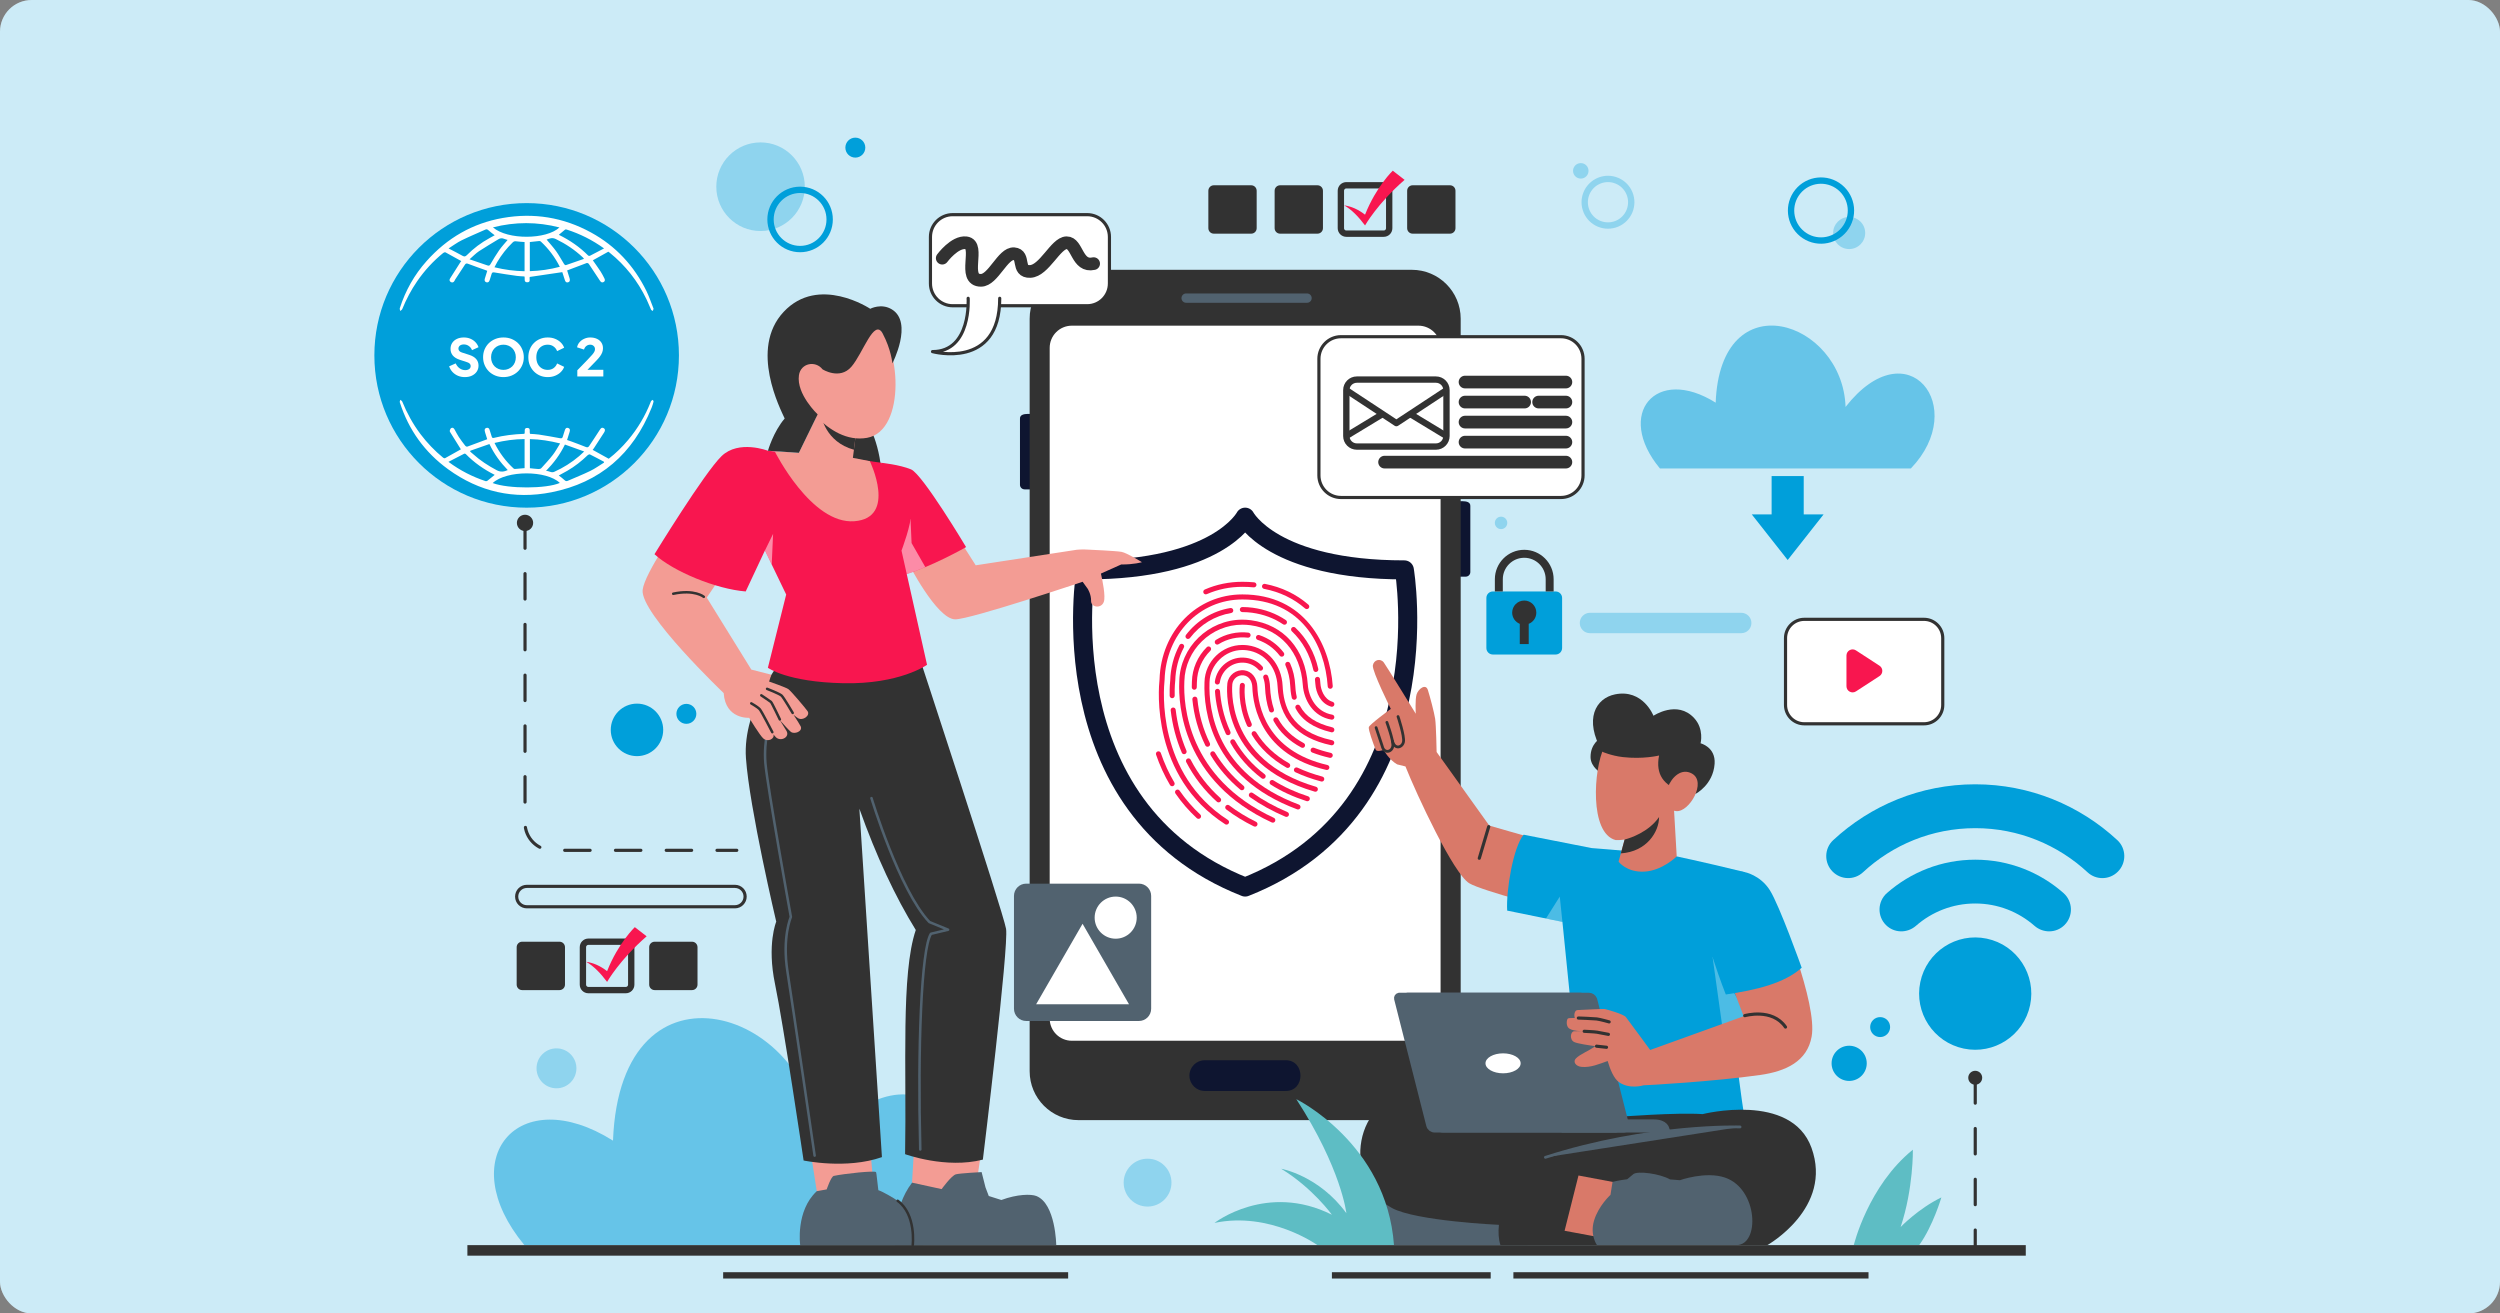 <svg width="394" height="207" viewBox="0 0 394 207" fill="none" xmlns="http://www.w3.org/2000/svg">
<rect x="0" y="0" width="394" height="207" fill="#808080" stroke="none"/>
<g clip-path="url(#clip0_11535_28758)">
<rect width="394" height="207" rx="5" fill="white"/>
<path opacity="0.2" d="M394 0H0V263H394V0Z" fill="#009FDA"/>
<path opacity="0.5" d="M145.49 196.229H82.643C71.33 182.568 81.679 170.372 96.609 179.765C97.782 149.128 128.409 159.137 129.139 180.826C144.71 160.93 160.231 180.873 145.49 196.229Z" fill="#009FDA"/>
<path opacity="0.5" d="M301.156 73.825H261.601C254.479 65.23 260.993 57.55 270.39 63.463C271.128 44.179 290.404 50.483 290.861 64.13C300.665 51.607 310.435 64.16 301.156 73.825Z" fill="#009FDA"/>
<path d="M284.266 81.065V75.025H279.207V81.065H276.076L281.739 88.258L287.402 81.065H284.266Z" fill="#009FDA"/>
<path d="M223.509 165.898H168.961C166.136 165.898 163.848 163.607 163.848 160.778V54.738C163.848 51.91 166.136 49.618 168.961 49.618H223.509C226.334 49.618 228.623 51.91 228.623 54.738V160.783C228.618 163.607 226.33 165.898 223.509 165.898Z" fill="white"/>
<path d="M230.996 77.124H228.674V65.264C229.328 65.428 231.776 64.765 231.725 65.999V76.394C231.729 76.797 231.398 77.124 230.996 77.124Z" fill="#0E1530"/>
<path d="M161.476 77.124H163.798V65.264C163.144 65.428 160.697 64.765 160.747 65.999V76.394C160.743 76.797 161.074 77.124 161.476 77.124Z" fill="#0E1530"/>
<path d="M230.996 90.881H228.674V79.021C229.328 79.185 231.776 78.522 231.725 79.755V90.151C231.729 90.554 231.398 90.881 230.996 90.881Z" fill="#0E1530"/>
<path d="M222.505 42.522H169.969C165.719 42.522 162.273 45.971 162.273 50.227V168.824C162.273 173.079 165.719 176.533 169.973 176.533H222.505C226.755 176.533 230.205 173.083 230.205 168.824V50.227C230.2 45.971 226.755 42.522 222.505 42.522ZM165.43 160.527V54.822C165.43 52.892 166.993 51.326 168.921 51.326H223.544C225.472 51.326 227.036 52.892 227.036 54.822V160.527C227.036 162.457 225.472 164.023 223.544 164.023H168.925C166.997 164.023 165.43 162.457 165.43 160.527Z" fill="#323232"/>
<path d="M202.603 171.937H189.87C188.537 171.937 187.451 170.854 187.451 169.516C187.451 168.181 188.533 167.094 189.87 167.094H202.603C205.734 167.052 205.743 171.983 202.603 171.937Z" fill="#0E1530"/>
<path d="M205.989 47.717H186.935C186.532 47.717 186.201 47.39 186.201 46.983C186.201 46.58 186.528 46.248 186.935 46.248H205.989C206.391 46.248 206.723 46.575 206.723 46.983C206.723 47.39 206.396 47.717 205.989 47.717Z" fill="#51626F"/>
<path d="M205.946 95.992C205.854 95.992 205.762 95.959 205.686 95.896C203.875 94.326 201.696 93.285 199.21 92.803C198.997 92.761 198.854 92.551 198.896 92.337C198.938 92.123 199.147 91.98 199.361 92.022C201.985 92.534 204.286 93.633 206.206 95.296C206.374 95.438 206.39 95.69 206.248 95.858C206.172 95.946 206.059 95.992 205.946 95.992Z" fill="#F8164F"/>
<path d="M190.033 93.671C189.878 93.671 189.731 93.583 189.668 93.432C189.58 93.231 189.672 92.996 189.874 92.907C191.73 92.097 193.725 91.69 195.8 91.69C196.433 91.69 197.058 91.72 197.657 91.774C197.875 91.795 198.038 91.988 198.018 92.207C197.997 92.425 197.804 92.584 197.586 92.568C197.007 92.513 196.408 92.484 195.804 92.484C193.839 92.484 191.948 92.87 190.192 93.638C190.138 93.659 190.083 93.671 190.033 93.671Z" fill="#F8164F"/>
<path d="M184.735 123.909C184.601 123.909 184.467 123.837 184.392 123.716C183.511 122.234 182.774 120.627 182.195 118.931C182.124 118.721 182.237 118.495 182.442 118.428C182.652 118.356 182.878 118.47 182.945 118.675C183.507 120.316 184.22 121.877 185.071 123.309C185.184 123.497 185.121 123.741 184.932 123.854C184.874 123.892 184.802 123.909 184.735 123.909Z" fill="#F8164F"/>
<path d="M188.889 129.051C188.792 129.051 188.696 129.017 188.62 128.946C187.359 127.779 186.227 126.47 185.255 125.06C185.129 124.879 185.175 124.632 185.355 124.506C185.535 124.38 185.783 124.426 185.908 124.606C186.847 125.97 187.941 127.234 189.161 128.362C189.32 128.514 189.333 128.765 189.182 128.925C189.102 129.009 188.998 129.051 188.889 129.051Z" fill="#F8164F"/>
<path d="M193.293 129.957C193.218 129.957 193.147 129.936 193.08 129.894C181.398 122.348 182.572 108.624 182.743 107.084C182.978 99.454 188.595 93.68 195.8 93.68C205.591 93.68 209.59 101.465 210.042 108.129C210.055 108.347 209.892 108.54 209.674 108.553C209.451 108.57 209.263 108.402 209.25 108.184C208.802 101.557 205.038 94.477 195.804 94.477C189.035 94.477 183.762 99.92 183.54 107.143C183.372 108.666 182.236 121.937 193.516 129.226C193.7 129.344 193.754 129.592 193.633 129.776C193.553 129.894 193.428 129.957 193.293 129.957Z" fill="#F8164F"/>
<path d="M209.901 111.386C209.863 111.386 209.825 111.381 209.787 111.369C208.098 110.869 207.394 109.136 207.302 107.806C207.285 107.571 207.264 107.34 207.239 107.113C207.214 106.895 207.369 106.698 207.591 106.673C207.805 106.647 208.006 106.803 208.031 107.021C208.061 107.26 208.081 107.504 208.098 107.751C208.157 108.616 208.626 110.194 210.014 110.605C210.223 110.668 210.345 110.89 210.282 111.1C210.232 111.272 210.072 111.386 209.901 111.386Z" fill="#F8164F"/>
<path d="M207.372 105.905C207.192 105.905 207.024 105.779 206.986 105.594C206.442 103.173 205.268 101.062 203.596 99.492C203.436 99.341 203.428 99.089 203.579 98.93C203.73 98.77 203.981 98.762 204.14 98.913C205.93 100.596 207.183 102.845 207.762 105.422C207.812 105.636 207.674 105.85 207.46 105.896C207.431 105.901 207.401 105.905 207.372 105.905Z" fill="#F8164F"/>
<path d="M202.434 98.456C202.359 98.456 202.279 98.435 202.212 98.388C200.774 97.423 199.131 96.811 197.325 96.567C196.817 96.5 196.306 96.466 195.795 96.466C195.577 96.466 195.396 96.286 195.396 96.068C195.396 95.849 195.573 95.669 195.795 95.669C196.34 95.669 196.889 95.707 197.429 95.778C199.357 96.038 201.118 96.697 202.652 97.73C202.836 97.851 202.882 98.099 202.761 98.284C202.69 98.397 202.564 98.456 202.434 98.456Z" fill="#F8164F"/>
<path d="M187.231 100.701C187.147 100.701 187.063 100.676 186.988 100.617C186.812 100.483 186.778 100.235 186.912 100.059C188.648 97.788 191.133 96.286 193.904 95.824C194.122 95.791 194.327 95.933 194.36 96.152C194.398 96.37 194.251 96.575 194.034 96.609C191.46 97.037 189.155 98.435 187.541 100.546C187.47 100.646 187.352 100.701 187.231 100.701Z" fill="#F8164F"/>
<path d="M184.738 110.039C184.524 110.039 184.344 109.867 184.339 109.649C184.31 108.281 184.411 107.399 184.427 107.244C184.478 105.284 184.981 103.358 185.878 101.675C185.982 101.482 186.221 101.406 186.414 101.511C186.607 101.616 186.682 101.855 186.578 102.048C185.735 103.626 185.266 105.439 185.22 107.282C185.22 107.294 185.22 107.311 185.215 107.324C185.215 107.332 185.098 108.214 185.132 109.628C185.136 109.846 184.964 110.031 184.742 110.035C184.742 110.039 184.738 110.039 184.738 110.039Z" fill="#F8164F"/>
<path d="M186.615 118.86C186.46 118.86 186.314 118.768 186.251 118.617C185.362 116.531 184.771 114.286 184.499 111.948C184.474 111.73 184.629 111.533 184.847 111.508C185.065 111.482 185.262 111.638 185.287 111.856C185.551 114.118 186.121 116.288 186.98 118.302C187.068 118.504 186.972 118.739 186.771 118.827C186.72 118.848 186.67 118.86 186.615 118.86Z" fill="#F8164F"/>
<path d="M192.052 126.456C191.956 126.456 191.863 126.423 191.788 126.355C189.793 124.563 188.167 122.461 186.947 120.102C186.846 119.905 186.922 119.666 187.119 119.565C187.316 119.464 187.555 119.54 187.655 119.737C188.829 122.008 190.396 124.035 192.32 125.764C192.484 125.911 192.496 126.162 192.35 126.326C192.27 126.41 192.161 126.456 192.052 126.456Z" fill="#F8164F"/>
<path d="M197.787 130.279C197.728 130.279 197.669 130.267 197.61 130.237C196.03 129.461 194.563 128.563 193.251 127.56C193.075 127.425 193.042 127.178 193.176 127.002C193.31 126.825 193.557 126.792 193.733 126.926C195.003 127.895 196.428 128.768 197.963 129.52C198.16 129.616 198.243 129.855 198.143 130.053C198.076 130.2 197.933 130.279 197.787 130.279Z" fill="#F8164F"/>
<path d="M200.596 129.654C200.541 129.654 200.483 129.642 200.428 129.617C186.299 123.099 185.699 111.025 185.85 107.483L185.855 107.336C185.985 102.002 190.444 97.658 195.797 97.658C196.254 97.658 196.715 97.688 197.167 97.751C202.31 98.447 205.735 102.329 206.108 107.886C206.246 109.946 207.495 112.217 209.964 112.632C210.182 112.67 210.324 112.876 210.291 113.09C210.253 113.308 210.052 113.451 209.834 113.417C206.938 112.926 205.479 110.312 205.32 107.936C204.972 102.782 201.807 99.182 197.067 98.535C196.648 98.481 196.22 98.451 195.801 98.451C190.876 98.451 186.773 102.447 186.655 107.357L186.651 107.512C186.504 110.933 187.087 122.579 200.764 128.891C200.965 128.983 201.049 129.218 200.956 129.419C200.889 129.571 200.747 129.654 200.596 129.654Z" fill="#F8164F"/>
<path d="M209.9 115.419C209.871 115.419 209.837 115.415 209.808 115.406C206.995 114.731 205.155 113.497 204.187 111.637C204.087 111.444 204.162 111.201 204.355 111.1C204.548 111 204.791 111.075 204.891 111.268C205.751 112.913 207.419 114.013 209.992 114.634C210.206 114.684 210.336 114.898 210.286 115.112C210.244 115.297 210.08 115.419 209.9 115.419Z" fill="#F8164F"/>
<path d="M203.97 110.279C203.789 110.279 203.626 110.153 203.584 109.968C203.504 109.628 203.446 109.275 203.404 108.889C203.375 108.621 203.349 108.344 203.337 108.037C203.278 106.904 203.027 105.834 202.591 104.86C202.503 104.659 202.591 104.424 202.792 104.336C202.993 104.248 203.228 104.336 203.316 104.537C203.794 105.603 204.066 106.766 204.129 108.004C204.146 108.293 204.167 108.558 204.192 108.805C204.234 109.162 204.288 109.485 204.36 109.796C204.41 110.01 204.276 110.224 204.062 110.274C204.028 110.274 203.999 110.279 203.97 110.279Z" fill="#F8164F"/>
<path d="M201.999 103.493C201.878 103.493 201.76 103.438 201.685 103.337C200.796 102.171 199.594 101.31 198.21 100.845C198.001 100.773 197.888 100.551 197.959 100.341C198.03 100.131 198.252 100.022 198.462 100.089C200 100.605 201.333 101.558 202.318 102.855C202.452 103.031 202.419 103.279 202.243 103.413C202.167 103.463 202.083 103.493 201.999 103.493Z" fill="#F8164F"/>
<path d="M191.844 101.587C191.709 101.587 191.579 101.52 191.504 101.398C191.387 101.213 191.445 100.966 191.63 100.848C193.155 99.9 194.958 99.501 196.739 99.702C196.957 99.728 197.116 99.925 197.091 100.143C197.066 100.361 196.878 100.521 196.651 100.496C195.05 100.315 193.428 100.668 192.053 101.524C191.986 101.566 191.915 101.587 191.844 101.587Z" fill="#F8164F"/>
<path d="M188.222 108.704C188 108.704 187.824 108.524 187.824 108.305C187.824 108.045 187.828 107.802 187.841 107.571L187.845 107.42C187.895 105.384 188.73 103.454 190.192 101.993C190.347 101.838 190.599 101.838 190.754 101.993C190.909 102.149 190.909 102.401 190.754 102.556C189.434 103.874 188.683 105.607 188.637 107.445L188.629 107.605C188.621 107.823 188.612 108.058 188.612 108.305C188.616 108.524 188.44 108.704 188.222 108.704Z" fill="#F8164F"/>
<path d="M190.313 117.69C190.167 117.69 190.024 117.606 189.957 117.468C188.846 115.197 188.159 112.763 187.916 110.228C187.895 110.01 188.054 109.813 188.272 109.792C188.494 109.771 188.687 109.93 188.708 110.149C188.943 112.591 189.601 114.933 190.67 117.115C190.766 117.313 190.686 117.552 190.489 117.648C190.431 117.678 190.372 117.69 190.313 117.69Z" fill="#F8164F"/>
<path d="M195.728 124.543C195.636 124.543 195.548 124.514 195.473 124.451C193.582 122.864 192.006 121.03 190.791 119.007C190.678 118.819 190.741 118.575 190.925 118.462C191.114 118.349 191.357 118.407 191.47 118.596C192.639 120.548 194.157 122.31 195.98 123.842C196.148 123.985 196.169 124.232 196.03 124.405C195.955 124.497 195.842 124.543 195.728 124.543Z" fill="#F8164F"/>
<path d="M202.741 128.744C202.691 128.744 202.637 128.735 202.586 128.714C200.524 127.842 198.638 126.801 196.982 125.621C196.802 125.496 196.76 125.244 196.89 125.067C197.016 124.887 197.267 124.845 197.443 124.975C199.049 126.121 200.885 127.132 202.896 127.984C203.098 128.068 203.194 128.303 203.11 128.505C203.043 128.651 202.896 128.744 202.741 128.744Z" fill="#F8164F"/>
<path d="M204.563 127.573C204.517 127.573 204.471 127.565 204.425 127.548C190.794 122.466 189.675 111.911 189.826 107.609L189.83 107.475C189.91 104.26 192.584 101.646 195.799 101.646C196.08 101.646 196.365 101.666 196.646 101.7C199.76 102.124 201.969 104.692 202.141 108.096C202.292 111.092 203.268 115.239 209.966 116.67C210.18 116.716 210.318 116.926 210.272 117.144C210.226 117.358 210.016 117.497 209.798 117.451C204.371 116.292 201.604 113.245 201.344 108.138C201.193 105.129 199.261 102.858 196.537 102.489C196.289 102.455 196.042 102.439 195.795 102.439C193.058 102.439 190.69 104.751 190.623 107.492L190.618 107.634C190.472 111.764 191.553 121.899 204.702 126.801C204.907 126.877 205.012 127.107 204.936 127.313C204.878 127.473 204.727 127.573 204.563 127.573Z" fill="#F8164F"/>
<path d="M206.03 126.276C205.988 126.276 205.951 126.272 205.909 126.255C203.83 125.584 201.931 124.711 200.271 123.658C200.087 123.54 200.032 123.292 200.15 123.108C200.267 122.923 200.514 122.869 200.699 122.986C202.304 124.006 204.14 124.849 206.156 125.5C206.366 125.567 206.479 125.794 206.412 125.999C206.357 126.171 206.202 126.276 206.03 126.276ZM199.077 122.743C198.993 122.743 198.909 122.717 198.838 122.663C196.817 121.127 195.166 119.255 193.938 117.106C193.829 116.918 193.896 116.674 194.085 116.561C194.277 116.452 194.516 116.519 194.625 116.708C195.799 118.764 197.379 120.552 199.315 122.025C199.492 122.159 199.525 122.407 199.391 122.583C199.315 122.688 199.198 122.743 199.077 122.743ZM209.643 119.44C209.614 119.44 209.585 119.436 209.555 119.431C208.57 119.205 207.644 118.924 206.801 118.596C206.596 118.517 206.495 118.286 206.575 118.08C206.655 117.874 206.885 117.774 207.091 117.853C207.895 118.164 208.788 118.437 209.735 118.655C209.949 118.705 210.083 118.919 210.033 119.133C209.987 119.314 209.823 119.44 209.643 119.44ZM205.284 117.862C205.221 117.862 205.158 117.845 205.096 117.816C203.146 116.771 201.675 115.365 200.724 113.64C200.619 113.447 200.686 113.203 200.879 113.098C201.072 112.994 201.315 113.061 201.42 113.254C202.291 114.84 203.654 116.141 205.469 117.111C205.661 117.216 205.737 117.455 205.632 117.648C205.561 117.786 205.427 117.862 205.284 117.862ZM193.544 115.864C193.393 115.864 193.25 115.78 193.183 115.633C191.972 112.998 191.591 110.559 191.482 108.981C191.465 108.763 191.633 108.57 191.85 108.558C192.064 108.541 192.261 108.709 192.274 108.927C192.379 110.442 192.743 112.775 193.904 115.302C193.997 115.503 193.908 115.738 193.707 115.831C193.653 115.852 193.598 115.864 193.544 115.864ZM200.393 112.288C200.229 112.288 200.074 112.184 200.015 112.02C199.634 110.899 199.42 109.657 199.362 108.218C199.341 107.731 199.253 107.269 199.102 106.841C199.03 106.635 199.135 106.405 199.345 106.333C199.55 106.258 199.781 106.367 199.852 106.577C200.028 107.08 200.133 107.622 200.154 108.184C200.212 109.544 200.414 110.715 200.766 111.764C200.837 111.974 200.724 112.2 200.518 112.267C200.477 112.28 200.435 112.288 200.393 112.288ZM191.855 107.882C191.838 107.882 191.817 107.882 191.8 107.878C191.582 107.848 191.431 107.647 191.461 107.429C191.783 105.036 193.992 103.349 196.381 103.672C197.396 103.811 198.289 104.281 198.959 105.041C199.106 105.204 199.089 105.456 198.926 105.603C198.762 105.75 198.511 105.733 198.364 105.569C197.819 104.957 197.098 104.575 196.277 104.461C194.319 104.201 192.517 105.578 192.249 107.538C192.224 107.739 192.052 107.882 191.855 107.882Z" fill="#F8164F"/>
<path d="M207.304 124.778C207.267 124.778 207.229 124.774 207.191 124.761C191.909 120.317 193.414 107.819 193.431 107.693C193.607 106.388 194.81 105.468 196.113 105.645C197.291 105.804 198.117 106.853 198.163 108.255C198.268 111.214 199.546 118.332 209.203 120.564C209.417 120.615 209.551 120.829 209.501 121.043C209.45 121.257 209.237 121.391 209.023 121.341C198.829 118.986 197.475 111.424 197.366 108.284C197.341 107.512 196.968 106.568 196.004 106.438C195.132 106.32 194.332 106.933 194.214 107.802C194.202 107.919 192.907 119.779 207.409 123.997C207.619 124.06 207.74 124.278 207.682 124.492C207.635 124.665 207.476 124.778 207.304 124.778Z" fill="#F8164F"/>
<path d="M208.312 123.174C208.278 123.174 208.244 123.17 208.207 123.161C206.744 122.767 205.378 122.276 204.149 121.701C203.952 121.609 203.864 121.369 203.957 121.172C204.049 120.975 204.288 120.887 204.485 120.979C205.671 121.537 206.991 122.012 208.412 122.393C208.626 122.452 208.752 122.67 208.693 122.88C208.647 123.057 208.488 123.174 208.312 123.174Z" fill="#F8164F"/>
<path d="M202.947 121.025C202.88 121.025 202.813 121.008 202.75 120.975C200.403 119.632 198.571 117.903 197.31 115.834C197.196 115.645 197.255 115.401 197.44 115.288C197.628 115.175 197.871 115.233 197.984 115.422C199.175 117.378 200.91 119.015 203.14 120.286C203.333 120.396 203.396 120.639 203.287 120.828C203.22 120.954 203.085 121.025 202.947 121.025Z" fill="#F8164F"/>
<path d="M196.893 114.587C196.742 114.587 196.596 114.499 196.529 114.352C195.015 110.978 195.384 108.082 195.401 107.961C195.43 107.743 195.632 107.591 195.85 107.621C196.067 107.65 196.218 107.852 196.189 108.07C196.185 108.099 195.837 110.873 197.254 114.029C197.342 114.231 197.254 114.466 197.052 114.554C197.002 114.575 196.948 114.587 196.893 114.587Z" fill="#F8164F"/>
<path d="M196.235 139.798C227.722 127.367 221.325 89.814 221.325 89.814C200.565 89.814 196.235 81.505 196.235 81.505C196.235 81.505 191.91 89.814 171.145 89.814C171.145 89.819 164.749 127.372 196.235 139.798Z" stroke="#0E1530" stroke-width="3" stroke-miterlimit="10" stroke-linecap="round" stroke-linejoin="round"/>
<path d="M136.235 65.812C136.235 65.812 138.351 68.654 138.871 73.904L132.756 72.725L134.038 66.887" fill="#323232"/>
<path d="M155.089 178.341L153.823 187.087C153.823 187.087 149.548 189.383 143.738 186.382L144.279 177.195L155.089 178.341Z" fill="#F39C94"/>
<path d="M166.464 196.228H141.014C141.014 196.228 140.586 190.483 143.742 186.387L148.403 187.402C148.403 187.402 149.954 185.245 150.658 185.069C151.362 184.893 154.703 184.721 154.703 184.721L155.315 187.134L155.83 188.489L157.813 189.119C160.336 188.183 162.503 188.17 163.321 188.489C166.38 189.694 166.464 196.228 166.464 196.228Z" fill="#51626F"/>
<path d="M127.49 179.794L128.723 187.73C128.723 187.73 132.956 189.568 137.764 187.994L136.95 178.812" fill="#F39C94"/>
<path d="M126.108 196.228H143.847C143.847 196.228 144.429 191.415 141.474 189.245C140.984 188.888 139.098 187.772 138.427 187.575C138.23 186.051 138.142 184.893 138.067 184.733C137.916 184.444 133.066 184.968 131.411 185.321C130.962 185.417 130.287 187.449 130.287 187.449L128.724 187.73C125.358 190.856 126.108 196.228 126.108 196.228Z" fill="#51626F"/>
<path d="M143.847 196.228C143.847 196.228 144.43 191.414 141.475 189.244" stroke="#323232" stroke-width="0.4" stroke-miterlimit="10" stroke-linecap="round" stroke-linejoin="round"/>
<path d="M123.27 103.932C123.27 103.932 116.999 111.524 117.561 119.49C118.123 127.455 122.335 145.258 122.335 145.258C122.335 145.258 120.839 148.817 122.146 155.095C123.458 161.373 126.648 182.895 126.648 182.895C126.648 182.895 133.38 184.33 138.992 182.362L135.438 127.451C138.112 134.946 141.079 141.313 144.328 146.567C141.98 153.471 142.894 168.315 142.643 181.896C142.643 181.896 149.098 184.254 154.899 182.756C154.899 182.756 159.019 149.098 158.554 146.378C158.084 143.659 144.42 102.148 144.42 102.148" fill="#323232"/>
<path d="M137.346 125.785C137.346 125.785 141.738 140.335 146.475 145.317L149.417 146.521L146.718 147.164C145.192 149.573 144.622 165.214 145.033 181.158" stroke="#51626F" stroke-width="0.4" stroke-miterlimit="10" stroke-linecap="round" stroke-linejoin="round"/>
<path d="M121.447 113.123C121.447 113.123 120.307 116.56 120.63 120.304C120.953 124.047 124.641 144.515 124.641 144.515C124.641 144.515 123.249 147.675 124.105 153.139C124.96 158.604 128.384 182.122 128.384 182.122" stroke="#51626F" stroke-width="0.4" stroke-miterlimit="10" stroke-linecap="round" stroke-linejoin="round"/>
<path d="M135.357 126.956L135.215 125.013L137.344 122.478L137.164 113.656" stroke="#323232" stroke-width="0.4" stroke-miterlimit="10" stroke-linecap="round" stroke-linejoin="round"/>
<path d="M127.273 112.082C126.983 111.65 124.657 108.889 124.234 108.599C123.81 108.309 121.207 107.411 121.207 107.411L121.568 106.337L118.408 105.527L111.387 94.187L117.938 84.442L107.183 82.411C107.183 82.411 101.583 90.297 101.281 92.97C100.862 96.659 114.053 109.229 114.053 109.229C114.325 113.388 118.064 113.127 118.064 113.127C118.064 113.127 119.766 115.922 120.294 116.376C121.065 117.035 122.159 116.372 121.878 115.734C122.046 115.935 122.184 116.095 122.264 116.174C123.022 116.946 124.523 116.187 123.953 115.196C123.865 115.041 123.421 114.328 122.897 113.493C123.584 114.265 124.355 115.104 124.628 115.331C125.177 115.784 126.547 115.272 126.191 114.475C126.112 114.294 125.617 113.513 125.059 112.645C125.365 112.901 125.625 113.102 125.768 113.186C126.543 113.648 127.729 112.758 127.273 112.082Z" fill="#F39C94"/>
<path d="M110.918 94.057C110.918 94.057 109.471 92.852 106.102 93.574" stroke="#323232" stroke-width="0.4" stroke-miterlimit="10" stroke-linecap="round" stroke-linejoin="round"/>
<path d="M124.925 112.359C124.925 112.359 123.5 109.929 123.181 109.627C122.858 109.324 120.893 108.561 120.893 108.561" stroke="#323232" stroke-width="0.4" stroke-miterlimit="10" stroke-linecap="round" stroke-linejoin="round"/>
<path d="M122.904 113.383C122.904 113.383 121.651 110.752 121.508 110.63C121.366 110.508 119.982 109.585 119.982 109.585" stroke="#323232" stroke-width="0.4" stroke-miterlimit="10" stroke-linecap="round" stroke-linejoin="round"/>
<path d="M121.714 115.393C121.714 115.393 120.05 112.158 119.748 111.797C119.446 111.436 118.402 110.853 118.402 110.853" stroke="#323232" stroke-width="0.4" stroke-miterlimit="10" stroke-linecap="round" stroke-linejoin="round"/>
<path d="M179.969 88.601C179.969 88.601 177.617 87.137 176.754 86.973C175.89 86.814 171.636 86.629 171.636 86.629C170.521 86.545 169.7 86.641 169.7 86.641L153.772 89.092L150.733 84.316L143.029 88.526C143.029 88.526 147.619 97.608 150.549 97.608C152.967 97.608 170.613 91.69 170.613 91.69L170.622 91.686L171.418 92.785C171.418 92.785 171.98 93.654 171.955 94.699C171.929 95.744 173.56 95.975 173.962 94.85C174.268 93.986 173.761 91.505 173.505 90.393L176.699 88.962C178.699 88.983 179.969 88.601 179.969 88.601Z" fill="#F39C94"/>
<path d="M138.926 72.939C138.926 72.939 141.772 73.229 143.582 73.976C145.393 74.727 152.255 86.222 152.255 86.222C152.255 86.222 146.454 89.534 142.023 90.721L138.926 72.939Z" fill="#F8164F"/>
<path opacity="0.5" d="M145.829 89.37C144.555 89.907 143.238 90.394 142.023 90.717L140.652 82.84L143.498 81.828L143.666 85.588L145.829 89.37Z" fill="white"/>
<path d="M121.023 71.038C121.023 71.038 116.438 69.259 113.722 71.882C111.005 74.504 103.146 87.343 103.146 87.343C106.143 90.091 112.879 92.84 117.523 93.214L120.554 86.747L123.903 93.696L121.019 105.238C121.019 105.238 124.016 107.487 132.906 107.676C141.796 107.865 146.101 104.772 146.101 104.772L142.077 86.78C142.077 86.78 143.762 82.281 143.481 81.156C143.2 80.032 138.916 72.935 138.916 72.935L135.882 72.511L121.023 71.038Z" fill="#F8164F"/>
<path d="M129.214 64.574L125.898 71.369L122.109 71.151C122.109 71.151 127.856 82.662 134.642 82.146C141.428 81.63 137.09 72.682 137.09 72.682L134.416 72.158L135.204 65.817" fill="#F39C94"/>
<path d="M135.108 66.598L134.576 70.878C130.058 69.64 129.441 65.54 129.441 65.54L135.108 66.598Z" fill="#323232"/>
<path d="M125.518 61.575C125.518 61.575 130.283 70.136 136.65 69.003C142.908 67.891 141.978 53.844 137.778 51.125C133.293 48.221 121.775 51.83 125.518 61.575Z" fill="#F39C94"/>
<path d="M134.177 57.801C132.333 59.929 129.629 58.204 129.629 58.204C128.519 56.777 126.184 57.218 125.911 59.148C125.488 62.124 128.862 65.305 128.862 65.305L125.903 71.365L121.028 71.038C121.028 71.038 121.871 68.058 123.665 65.956C123.049 64.571 118.027 55.002 123.506 49.148C129.017 43.255 137.149 48.665 137.149 48.665C137.149 48.665 138.888 47.729 140.573 48.77C143.947 50.856 140.64 57.273 140.64 57.273C140.64 57.273 140.447 55.057 139.106 52.559C137.761 50.058 136.021 55.673 134.177 57.801Z" fill="#323232"/>
<path opacity="0.5" d="M120.559 86.751L121.841 84.132L121.623 88.958L120.559 86.751Z" fill="white"/>
<path d="M171.339 48.186H150.147C148.21 48.186 146.639 46.612 146.639 44.674V37.342C146.639 35.403 148.21 33.829 150.147 33.829H171.339C173.275 33.829 174.847 35.403 174.847 37.342V44.674C174.847 46.617 173.28 48.186 171.339 48.186Z" fill="white" stroke="#323232" stroke-width="0.5" stroke-miterlimit="10" stroke-linecap="round" stroke-linejoin="round"/>
<path d="M152.581 47.012C152.581 47.012 153.114 55.414 146.965 55.414C146.965 55.414 157.557 58.33 157.557 47.012" fill="white"/>
<path d="M152.581 47.012C152.581 47.012 153.114 55.414 146.965 55.414C146.965 55.414 157.557 58.33 157.557 47.012" stroke="#323232" stroke-width="0.5" stroke-miterlimit="10" stroke-linecap="round" stroke-linejoin="round"/>
<path d="M148.496 40.687C148.496 40.687 150.449 38.039 152.26 38.266C154.599 38.555 151.531 44.192 154.603 44.179C156.527 44.171 158.04 39.852 159.809 39.991C161.632 40.133 160.136 42.865 162.353 42.781C164.566 42.697 166.373 38.291 168.095 38.257C169.818 38.224 169.697 42.164 172.358 41.548" stroke="#323232" stroke-width="2" stroke-miterlimit="10" stroke-linecap="round"/>
<path d="M246.058 133.369L234.716 130.116L226.412 118.52C226.412 118.52 226.337 114.29 226.178 113.27C226.018 112.25 225.381 109.846 225.038 108.759C224.694 107.667 223.55 108.57 223.269 109.392C222.988 110.215 223.126 112.485 223.126 112.485C223.126 112.485 218.465 104.91 218.088 104.411C217.548 103.689 216.504 103.987 216.361 104.872C216.219 105.758 219.191 111.722 219.191 111.722C219.191 111.722 215.796 114.193 215.72 114.613C215.645 115.037 216.403 117.156 216.806 118.151C216.973 118.567 218.051 118.193 218.051 118.193C218.051 118.193 218.893 119.729 220.197 120.468L221.5 120.791C223.231 125.164 229.07 137.721 231.568 139.211C233.584 140.411 245.538 143.508 245.538 143.508L246.058 133.369Z" fill="#D97969"/>
<path d="M218.571 113.842C218.571 113.842 219.568 116.561 219.518 117.472C219.455 118.542 218.118 118.853 217.837 117.594L216.873 114.673" stroke="#323232" stroke-width="0.441" stroke-miterlimit="10" stroke-linecap="round" stroke-linejoin="round"/>
<path d="M220.329 112.931C220.329 112.931 221.361 116.011 221.189 116.909C221.017 117.807 219.797 118.21 219.449 116.771" stroke="#323232" stroke-width="0.441" stroke-miterlimit="10" stroke-linecap="round" stroke-linejoin="round"/>
<path d="M234.623 130.279L233.135 135.261" stroke="#323232" stroke-width="0.5" stroke-miterlimit="10" stroke-linecap="round" stroke-linejoin="round"/>
<path d="M274.945 137.439C268.993 135.958 263.054 134.711 263.054 134.711L253.766 133.889L250.823 133.654L240.123 131.547C238.467 133.557 237.344 140.377 237.532 143.512L246.238 145.287L247.827 161.05L240.756 175.861L274.983 176.503C274.983 176.503 274.241 171.949 273.462 165.054C277.708 153.622 274.836 140.805 274.945 137.439Z" fill="#009FDA"/>
<path opacity="0.3" d="M246.235 145.284L245.82 141.301L243.645 144.755L246.235 145.284Z" fill="white"/>
<path opacity="0.3" d="M269.893 150.786L271.578 162.806L276.079 161.165L269.893 150.786Z" fill="white"/>
<path d="M252.208 116.352C252.208 116.352 250.662 117.195 250.67 119.31C250.678 120.934 252.359 121.845 252.359 121.845L253.428 117.245" fill="#323232"/>
<path d="M252.819 117.761C251.126 121.194 250.485 131.312 254.618 132.395C254.706 132.42 255.397 132.412 256.039 132.307L255.087 135.799C255.087 135.799 256.344 137.511 259.14 137.368C261.995 137.221 264.25 134.968 264.25 134.968L263.826 127.64C264.262 127.439 264.769 127.179 264.991 126.415C268.89 113.119 255.125 113.09 252.819 117.761Z" fill="#D97969"/>
<path d="M241.234 192.367C240.53 190.013 238.644 188.309 238.644 188.309L238.321 186.265C238.321 186.265 237.332 186.009 236.008 185.85C235.693 185.577 235.333 185.275 235.039 185.044C234.356 184.502 230.865 184.96 229.259 185.875L227.709 186.001C227.709 186.001 223.655 184.549 220.604 185.585C215.361 187.365 215.067 196.224 218.785 196.224H221.556H225.931H228.379H232.311H240.778C240.778 196.224 241.918 194.646 241.234 192.367Z" fill="#51626F"/>
<path d="M219.359 190.378C223.14 192.439 236.23 193.035 236.23 193.035C236.108 194.168 236.154 195.242 236.468 196.228H278.538C278.538 196.228 288.925 190.378 285.488 180.889C282.29 172.055 268.336 175.584 268.336 175.584C264.199 175.303 255.351 175.996 255.351 175.996C255.351 175.996 227.39 171.984 222.926 172.185C213.474 172.609 211.253 185.959 219.359 190.378Z" fill="#323232"/>
<path d="M254.923 186.416L248.77 185.258L246.578 193.97L254.802 195.498C254.806 195.498 259.102 190.516 254.923 186.416Z" fill="#D97969"/>
<path d="M271.852 185.585C268.805 184.549 264.748 186.001 264.748 186.001L263.197 185.875C261.592 184.96 258.1 184.502 257.417 185.044C257.124 185.275 256.763 185.581 256.449 185.85C255.12 186.009 254.135 186.265 254.135 186.265L253.812 188.309C253.812 188.309 251.926 190.013 251.222 192.367C250.539 194.642 251.679 196.224 251.679 196.224H266.525H270.901H273.672C277.389 196.224 277.096 187.369 271.852 185.585Z" fill="#51626F"/>
<path d="M248.682 184.922C248.682 184.922 238.891 178.929 224.246 177.456" stroke="#323232" stroke-width="0.441" stroke-miterlimit="10" stroke-linecap="round" stroke-linejoin="round"/>
<path d="M274.234 177.607C274.234 177.607 259.908 177.149 243.557 182.395L274.234 177.607Z" fill="#51626F"/>
<path d="M274.234 177.607C274.234 177.607 259.908 177.149 243.557 182.395" stroke="#51626F" stroke-width="0.441" stroke-miterlimit="10" stroke-linecap="round" stroke-linejoin="round"/>
<path d="M260.604 176.919C261.556 176.919 262.061 177.183 262.331 177.464C262.479 177.618 262.576 177.798 262.636 177.988H246.609V176.919H260.604Z" fill="#51626F" stroke="#51626F"/>
<path d="M221.861 156.955H250.401C250.747 156.955 251.055 157.161 251.192 157.472L251.241 157.611L256.304 177.55C256.358 177.773 256.187 177.988 255.963 177.988H227.423C227.023 177.988 226.679 177.719 226.584 177.336V177.335L226.583 177.333L221.521 157.394C221.473 157.198 221.597 157.009 221.779 156.965L221.861 156.955Z" fill="#51626F" stroke="#51626F"/>
<path d="M220.549 156.955H249.089C249.434 156.955 249.742 157.161 249.88 157.472L249.929 157.611L254.991 177.55C255.046 177.773 254.875 177.988 254.65 177.988H226.11C225.71 177.988 225.367 177.719 225.271 177.336V177.335L225.271 177.333L220.208 157.394C220.16 157.198 220.285 157.009 220.467 156.965L220.549 156.955Z" fill="#51626F" stroke="#51626F"/>
<path d="M239.654 167.581C239.654 168.449 238.414 169.154 236.884 169.154C235.354 169.154 234.113 168.449 234.113 167.581C234.113 166.712 235.354 166.007 236.884 166.007C238.414 166.007 239.654 166.712 239.654 167.581Z" fill="white"/>
<path d="M283.168 151.079C279.4 152.493 274.668 153.308 272.367 153.648C273.637 157.173 274.806 160.161 274.806 160.161L260.065 165.478C260.065 165.478 256.921 161.181 256.238 160.291C255.869 159.817 253.258 159.099 252.939 159.028C252.625 158.961 249.029 159.183 248.622 159.187C248.19 159.191 248.002 159.909 248.194 160.438C247.884 160.434 247.247 160.434 247.121 160.505C246.941 160.606 246.778 161.395 247.109 161.89C247.557 162.561 249.435 162.511 249.435 162.511C248.815 162.515 248.215 162.515 248.073 162.528C247.494 162.574 247.323 163.867 248.102 164.228C248.655 164.484 250.445 164.744 251.434 164.874C250.206 165.73 249.066 166.112 248.37 166.8C247.847 167.321 248.32 168.047 249.238 168.139C250.709 168.286 252.088 167.656 253.367 167.216C253.761 168.559 254.352 169.994 255.161 170.556C256.816 171.706 258.929 171.073 259.025 171.043C259.285 171.056 269.952 170.472 277.417 169.415C281.458 168.84 284.824 167.27 285.515 163.363C285.98 160.774 284.765 155.914 283.168 151.079Z" fill="#D97969"/>
<path d="M249.67 162.532C249.67 162.532 251.376 162.612 251.699 162.675C252.021 162.734 253.484 163.015 253.484 163.015" stroke="#323232" stroke-width="0.5" stroke-miterlimit="10" stroke-linecap="round" stroke-linejoin="round"/>
<path d="M248.748 160.441C248.748 160.441 251.074 160.521 251.619 160.584C252.16 160.643 253.598 161.05 253.598 161.05" stroke="#323232" stroke-width="0.5" stroke-miterlimit="10" stroke-linecap="round" stroke-linejoin="round"/>
<path d="M251.615 164.879L253.183 165.051" stroke="#323232" stroke-width="0.5" stroke-miterlimit="10" stroke-linecap="round" stroke-linejoin="round"/>
<path d="M274.973 160.069C274.973 160.069 279.307 158.814 281.394 161.865" stroke="#323232" stroke-width="0.5" stroke-miterlimit="10" stroke-linecap="round" stroke-linejoin="round"/>
<path d="M267.276 125.081C267.276 125.081 269.988 123.675 270.223 120.376C270.411 117.732 268.01 117.144 268.01 117.144C268.01 117.144 268.601 114.899 266.995 113.166C264.325 110.278 260.586 112.805 260.586 112.805C260.586 112.805 258.931 108.537 254.53 109.431C251.512 110.043 249.55 113.317 252.53 118.483C252.53 118.483 253.96 119.108 255.733 119.314C258.985 119.692 261.471 119.067 261.471 119.067C260.876 122.042 262.213 123.826 265.05 124.69L267.276 125.081Z" fill="#323232"/>
<path d="M256.042 132.307C256.042 132.307 256.097 132.294 256.193 132.269C256.889 132.08 259.815 131.161 261.47 128.765C261.47 131.069 259.542 134.229 255.447 134.493" fill="#323232"/>
<path d="M266.639 121.907C269.04 123.229 266.224 128.013 264.195 127.833C260.574 127.518 263.394 120.123 266.639 121.907Z" fill="#D97969"/>
<path d="M274.947 137.44C274.947 137.44 277.403 137.885 278.929 140.298C280.454 142.707 283.946 152.515 283.946 152.515C281.204 154.978 276.791 156.023 271.987 156.733C271.987 156.733 268.094 146.967 268.496 143.513C268.894 140.055 270.68 136.71 274.947 137.44Z" fill="#009FDA"/>
<path opacity="0.3" d="M254.828 35.262C256.698 34.481 257.581 32.331 256.802 30.46C256.023 28.588 253.876 27.703 252.006 28.483C250.137 29.263 249.253 31.413 250.032 33.285C250.811 35.157 252.958 36.042 254.828 35.262Z" stroke="#009FDA" stroke-miterlimit="10"/>
<path d="M290.661 36.156C292.3 34.126 291.985 31.151 289.957 29.51C287.93 27.869 284.959 28.185 283.32 30.215C281.682 32.244 281.997 35.22 284.024 36.86C286.051 38.501 289.023 38.185 290.661 36.156Z" stroke="#009FDA" stroke-miterlimit="10"/>
<path d="M100.389 119.167C102.671 119.167 104.521 117.314 104.521 115.029C104.521 112.743 102.671 110.891 100.389 110.891C98.106 110.891 96.256 112.743 96.256 115.029C96.256 117.314 98.106 119.167 100.389 119.167Z" fill="#009FDA"/>
<path opacity="0.3" d="M293.955 36.721C293.955 38.119 292.824 39.252 291.428 39.252C290.032 39.252 288.9 38.119 288.9 36.721C288.9 35.324 290.032 34.19 291.428 34.19C292.824 34.19 293.955 35.319 293.955 36.721Z" fill="#009FDA"/>
<path opacity="0.3" d="M250.352 26.925C250.352 27.601 249.807 28.147 249.132 28.147C248.457 28.147 247.912 27.601 247.912 26.925C247.912 26.25 248.457 25.704 249.132 25.704C249.807 25.7 250.352 26.25 250.352 26.925Z" fill="#009FDA"/>
<path d="M130.755 34.585C130.755 37.162 128.668 39.252 126.095 39.252C123.521 39.252 121.434 37.162 121.434 34.585C121.434 32.008 123.521 29.918 126.095 29.918C128.668 29.918 130.755 32.008 130.755 34.585Z" stroke="#009FDA" stroke-miterlimit="10"/>
<path d="M294.199 167.581C294.199 169.113 292.959 170.355 291.429 170.355C289.899 170.355 288.658 169.113 288.658 167.581C288.658 166.049 289.899 164.807 291.429 164.807C292.959 164.807 294.199 166.049 294.199 167.581Z" fill="#009FDA"/>
<path d="M109.743 112.503C109.743 113.371 109.039 114.076 108.171 114.076C107.304 114.076 106.6 113.371 106.6 112.503C106.6 111.634 107.304 110.929 108.171 110.929C109.039 110.929 109.743 111.634 109.743 112.503Z" fill="#009FDA"/>
<path d="M297.882 161.869C297.882 162.737 297.178 163.443 296.31 163.443C295.442 163.443 294.738 162.737 294.738 161.869C294.738 161 295.442 160.295 296.31 160.295C297.178 160.291 297.882 160.996 297.882 161.869Z" fill="#009FDA"/>
<path d="M136.372 23.266C136.372 24.135 135.668 24.84 134.8 24.84C133.933 24.84 133.229 24.135 133.229 23.266C133.229 22.397 133.933 21.692 134.8 21.692C135.668 21.692 136.372 22.397 136.372 23.266Z" fill="#009FDA"/>
<path opacity="0.3" d="M90.844 168.369C90.844 170.107 89.436 171.517 87.7 171.517C85.965 171.517 84.557 170.107 84.557 168.369C84.557 166.632 85.965 165.222 87.7 165.222C89.44 165.222 90.844 166.632 90.844 168.369Z" fill="#009FDA"/>
<path opacity="0.3" d="M126.838 29.427C126.838 33.284 123.715 36.41 119.863 36.41C116.011 36.41 112.889 33.284 112.889 29.427C112.889 25.57 116.011 22.443 119.863 22.443C123.715 22.443 126.838 25.57 126.838 29.427Z" fill="#009FDA"/>
<path opacity="0.3" d="M184.624 186.383C184.624 188.469 182.935 190.156 180.856 190.156C178.773 190.156 177.088 188.465 177.088 186.383C177.088 184.297 178.777 182.61 180.856 182.61C182.935 182.606 184.624 184.297 184.624 186.383Z" fill="#009FDA"/>
<path opacity="0.3" d="M236.567 83.389C237.108 83.389 237.548 82.949 237.548 82.407C237.548 81.865 237.108 81.425 236.567 81.425C236.025 81.425 235.586 81.865 235.586 82.407C235.586 82.949 236.025 83.389 236.567 83.389Z" fill="#009FDA"/>
<path opacity="0.3" d="M274.419 99.791H250.578C249.689 99.791 248.973 99.073 248.973 98.183C248.973 97.294 249.689 96.576 250.578 96.576H274.419C275.308 96.576 276.024 97.294 276.024 98.183C276.024 99.073 275.308 99.791 274.419 99.791Z" fill="#009FDA"/>
<path d="M115.825 142.908H83.031C82.142 142.908 81.426 142.19 81.426 141.301C81.426 140.411 82.142 139.693 83.031 139.693H115.825C116.714 139.693 117.43 140.411 117.43 141.301C117.43 142.186 116.71 142.908 115.825 142.908Z" stroke="#323232" stroke-width="0.5" stroke-miterlimit="10" stroke-linejoin="round"/>
<path d="M207.615 196.224C207.615 196.224 200.15 190.886 191.402 192.732C191.402 192.732 199.68 186.303 209.908 191.444C209.908 191.444 206.89 187.239 201.915 184.196C201.915 184.196 207.854 185.254 212.188 191.2C212.188 191.2 211.412 184.196 204.295 173.226C204.295 173.226 218.53 180.188 219.691 196.22" fill="#5EBDC4"/>
<path d="M292.158 196.228C292.158 196.228 294.405 186.899 301.467 181.191C301.467 181.191 301.576 187.268 299.539 193.379C299.539 193.379 302.323 190.475 305.961 188.712C305.961 188.712 304.653 193.186 302.469 196.228" fill="#5EBDC4"/>
<path d="M246.004 78.404H211.344C209.421 78.404 207.861 76.843 207.861 74.916V56.551C207.861 54.625 209.421 53.063 211.344 53.063H246.004C247.928 53.063 249.487 54.625 249.487 56.551V74.916C249.487 76.838 247.928 78.404 246.004 78.404Z" fill="white" stroke="#323232" stroke-width="0.5" stroke-miterlimit="10" stroke-linejoin="round"/>
<path d="M226.305 70.379H213.84C212.922 70.379 212.18 69.636 212.18 68.717V61.486C212.18 60.567 212.922 59.824 213.84 59.824H226.305C227.223 59.824 227.965 60.567 227.965 61.486V68.717C227.961 69.636 227.219 70.379 226.305 70.379Z" fill="white" stroke="#323232" stroke-miterlimit="10" stroke-linejoin="round"/>
<path d="M212.176 61.486L220.068 66.682L227.961 61.486" fill="white"/>
<path d="M212.176 61.486L220.068 66.682L227.961 61.486" stroke="#323232" stroke-miterlimit="10" stroke-linejoin="round"/>
<path d="M212.176 68.716L217.893 65.25" stroke="#323232" stroke-miterlimit="10" stroke-linejoin="round"/>
<path d="M227.961 68.716L222.244 65.25" stroke="#323232" stroke-miterlimit="10" stroke-linejoin="round"/>
<path d="M230.887 60.211H246.785" stroke="#323232" stroke-width="2" stroke-miterlimit="10" stroke-linecap="round" stroke-linejoin="round"/>
<path d="M242.488 63.366H246.785" stroke="#323232" stroke-width="2" stroke-miterlimit="10" stroke-linecap="round" stroke-linejoin="round"/>
<path d="M230.887 63.366H240.28" stroke="#323232" stroke-width="2" stroke-miterlimit="10" stroke-linecap="round" stroke-linejoin="round"/>
<path d="M230.887 66.522H246.785" stroke="#323232" stroke-width="2" stroke-miterlimit="10" stroke-linecap="round" stroke-linejoin="round"/>
<path d="M230.887 69.678H246.785" stroke="#323232" stroke-width="2" stroke-miterlimit="10" stroke-linecap="round" stroke-linejoin="round"/>
<path d="M218.211 72.83H246.784" stroke="#323232" stroke-width="2" stroke-miterlimit="10" stroke-linecap="round" stroke-linejoin="round"/>
<path d="M303.219 114.071H284.358C282.723 114.071 281.398 112.745 281.398 111.108V100.57C281.398 98.934 282.723 97.607 284.358 97.607H303.219C304.854 97.607 306.178 98.934 306.178 100.57V111.108C306.178 112.745 304.854 114.071 303.219 114.071Z" fill="white" stroke="#323232" stroke-width="0.5" stroke-miterlimit="10" stroke-linejoin="round"/>
<path d="M296.212 104.919L292.498 102.501C291.853 102.082 291.002 102.543 291.002 103.316V108.15C291.002 108.923 291.857 109.384 292.498 108.964L296.212 106.547C296.799 106.161 296.799 105.301 296.212 104.919Z" fill="#F8164F"/>
<path d="M179.494 160.908H161.731C160.666 160.908 159.803 160.043 159.803 158.977V141.191C159.803 140.125 160.666 139.261 161.731 139.261H179.494C180.559 139.261 181.422 140.125 181.422 141.191V158.977C181.422 160.043 180.559 160.908 179.494 160.908Z" fill="#51626F"/>
<path d="M170.613 145.586L163.295 158.273H177.932L170.613 145.586Z" fill="white"/>
<path d="M175.831 147.94C177.662 147.94 179.147 146.454 179.147 144.62C179.147 142.787 177.662 141.301 175.831 141.301C174 141.301 172.516 142.787 172.516 144.62C172.516 146.454 174 147.94 175.831 147.94Z" fill="white"/>
<path d="M197.188 36.826H191.299C190.821 36.826 190.436 36.44 190.436 35.961V30.065C190.436 29.586 190.821 29.2 191.299 29.2H197.188C197.666 29.2 198.051 29.586 198.051 30.065V35.961C198.051 36.44 197.666 36.826 197.188 36.826Z" fill="#323232"/>
<path d="M207.633 36.826H201.744C201.266 36.826 200.881 36.44 200.881 35.961V30.065C200.881 29.586 201.266 29.2 201.744 29.2H207.633C208.111 29.2 208.497 29.586 208.497 30.065V35.961C208.497 36.44 208.107 36.826 207.633 36.826Z" fill="#323232"/>
<path d="M218.075 36.826H212.186C211.708 36.826 211.322 36.44 211.322 35.961V30.065C211.322 29.586 211.708 29.2 212.186 29.2H218.075C218.553 29.2 218.938 29.586 218.938 30.065V35.961C218.942 36.44 218.553 36.826 218.075 36.826Z" stroke="#323232" stroke-miterlimit="10"/>
<path d="M228.52 36.826H222.631C222.153 36.826 221.768 36.44 221.768 35.961V30.065C221.768 29.586 222.153 29.2 222.631 29.2H228.52C228.998 29.2 229.383 29.586 229.383 30.065V35.961C229.383 36.44 228.998 36.826 228.52 36.826Z" fill="#323232"/>
<path d="M211.824 32.36C213.036 33.032 214.113 34.173 215.131 35.529C215.131 35.529 217.101 32.046 221.364 28.344L219.499 26.9C219.499 26.9 216.9 29.381 215.131 33.834C214.062 33.007 212.96 32.516 211.824 32.36Z" fill="#F8164F"/>
<path d="M88.178 156.04H82.289C81.811 156.04 81.426 155.654 81.426 155.175V149.279C81.426 148.8 81.811 148.414 82.289 148.414H88.178C88.656 148.414 89.042 148.8 89.042 149.279V155.175C89.042 155.654 88.652 156.04 88.178 156.04Z" fill="#323232"/>
<path d="M98.62 156.04H92.731C92.253 156.04 91.867 155.654 91.867 155.175V149.279C91.867 148.8 92.253 148.414 92.731 148.414H98.62C99.097 148.414 99.483 148.8 99.483 149.279V155.175C99.487 155.654 99.097 156.04 98.62 156.04Z" stroke="#323232" stroke-miterlimit="10"/>
<path d="M109.065 156.04H103.176C102.698 156.04 102.312 155.654 102.312 155.175V149.279C102.312 148.8 102.698 148.414 103.176 148.414H109.065C109.543 148.414 109.928 148.8 109.928 149.279V155.175C109.928 155.654 109.543 156.04 109.065 156.04Z" fill="#323232"/>
<path d="M92.371 151.578C93.582 152.25 94.66 153.391 95.678 154.747C95.678 154.747 97.648 151.263 101.911 147.562L100.046 146.118C100.046 146.118 97.447 148.598 95.678 153.051C94.609 152.224 93.507 151.733 92.371 151.578Z" fill="#F8164F"/>
<path d="M245.167 103.152H235.275C234.709 103.152 234.252 102.694 234.252 102.128V94.238C234.252 93.671 234.709 93.214 235.275 93.214H245.167C245.732 93.214 246.189 93.671 246.189 94.238V102.128C246.189 102.694 245.728 103.152 245.167 103.152Z" fill="#009FDA"/>
<path d="M244.853 93.214H243.6V91.288C243.6 89.42 242.082 87.905 240.221 87.905C238.356 87.905 236.843 89.424 236.843 91.288V93.214H235.59V91.288C235.59 88.728 237.669 86.65 240.221 86.65C242.774 86.65 244.853 88.732 244.853 91.288V93.214Z" fill="#323232"/>
<path d="M242.124 96.551C242.124 95.498 241.273 94.645 240.221 94.645C239.169 94.645 238.318 95.498 238.318 96.551C238.318 97.352 238.817 98.037 239.517 98.318V101.507H240.925V98.318C241.625 98.041 242.124 97.357 242.124 96.551Z" fill="#323232"/>
<path d="M311.299 169.855V197.055" stroke="#323232" stroke-width="0.5" stroke-miterlimit="10" stroke-linecap="round" stroke-linejoin="round" stroke-dasharray="4 4"/>
<path d="M312.394 169.855C312.394 170.464 311.903 170.955 311.295 170.955C310.688 170.955 310.197 170.464 310.197 169.855C310.197 169.247 310.688 168.756 311.295 168.756C311.903 168.756 312.394 169.247 312.394 169.855Z" fill="#323232"/>
<path d="M319.945 158.406C320.946 153.621 317.883 148.93 313.105 147.928C308.326 146.926 303.641 149.992 302.64 154.777C301.639 159.562 304.702 164.253 309.481 165.255C314.259 166.257 318.944 163.191 319.945 158.406Z" fill="#009FDA"/>
<path d="M311.299 135.487C305.976 135.487 301.11 137.472 297.392 140.737C295.891 142.055 295.812 144.368 297.22 145.778C298.515 147.075 300.581 147.112 301.96 145.904C304.458 143.717 307.724 142.391 311.295 142.391C314.866 142.391 318.131 143.717 320.629 145.904C322.008 147.112 324.075 147.075 325.37 145.778C326.782 144.363 326.698 142.055 325.198 140.737C321.488 137.468 316.618 135.487 311.299 135.487Z" fill="#009FDA"/>
<path d="M311.298 123.606C302.664 123.606 294.793 126.947 288.912 132.407C287.483 133.733 287.449 135.991 288.828 137.372L288.832 137.376C290.14 138.686 292.248 138.732 293.602 137.477C298.25 133.158 304.475 130.519 311.303 130.519C318.131 130.519 324.355 133.163 329.003 137.477C330.357 138.736 332.465 138.686 333.773 137.376L333.777 137.372C335.156 135.991 335.123 133.733 333.693 132.407C327.8 126.947 319.933 123.606 311.298 123.606Z" fill="#009FDA"/>
<path d="M97.173 73.332C105.143 65.352 105.143 52.414 97.173 44.434C89.203 36.454 76.281 36.454 68.311 44.434C60.342 52.414 60.342 65.352 68.311 73.332C76.281 81.312 89.203 81.312 97.173 73.332Z" stroke="#009FDA" stroke-miterlimit="10"/>
<path d="M82.745 79.319C88.407 79.319 92.997 70.17 92.997 58.884C92.997 47.599 88.407 38.45 82.745 38.45C77.082 38.45 72.492 47.599 72.492 58.884C72.492 70.17 77.082 79.319 82.745 79.319Z" stroke="#009FDA" stroke-miterlimit="10"/>
<path d="M98.387 45.765C94.644 48.01 89.023 49.437 82.74 49.437C76.457 49.437 70.837 48.006 67.094 45.765" stroke="#009FDA" stroke-miterlimit="10"/>
<path d="M67.094 71.999C70.837 69.754 76.457 68.327 82.74 68.327C89.023 68.327 94.644 69.758 98.387 71.999" stroke="#009FDA" stroke-miterlimit="10"/>
<path d="M82.744 38.45V79.319" stroke="#009FDA" stroke-miterlimit="10"/>
<path d="M103.151 58.884H62.33" stroke="#009FDA" stroke-miterlimit="10"/>
<g clip-path="url(#clip1_11535_28758)">
<path d="M107 56.01C107 69.265 96.255 80.01 83 80.01C69.745 80.01 59 69.265 59 56.01C59 42.755 69.745 32.01 83 32.01C96.255 32.01 107 42.755 107 56.01Z" fill="#009FDA"/>
<path d="M72.635 70.815C72.099 69.956 71.555 69.088 71.015 68.217C70.953 68.116 70.86 67.989 70.879 67.894C70.91 67.738 70.986 67.54 71.107 67.465C71.323 67.332 71.512 67.459 71.633 67.675C71.861 68.082 72.069 68.503 72.325 68.89C72.641 69.368 72.991 69.823 73.344 70.273C73.404 70.35 73.572 70.415 73.655 70.386C74.692 70.013 75.722 69.622 76.787 69.223C76.686 68.904 76.576 68.555 76.468 68.206C76.437 68.103 76.404 67.999 76.39 67.893C76.358 67.659 76.448 67.484 76.682 67.432C76.91 67.381 77.076 67.479 77.149 67.712C77.265 68.078 77.383 68.442 77.494 68.809C77.549 68.987 77.639 69.06 77.833 69.011C79.394 68.62 80.984 68.433 82.588 68.372C82.61 68.371 82.63 68.353 82.666 68.336C82.776 68.019 82.501 67.421 83.121 67.441C83.695 67.46 83.388 68.024 83.532 68.373C83.99 68.409 84.474 68.417 84.95 68.49C86.051 68.66 87.15 68.85 88.245 69.061C88.515 69.112 88.634 69.062 88.704 68.798C88.794 68.463 88.922 68.139 89.02 67.806C89.097 67.54 89.243 67.356 89.529 67.438C89.833 67.525 89.867 67.768 89.777 68.046C89.641 68.467 89.513 68.888 89.37 69.344C89.606 69.424 89.839 69.498 90.068 69.584C90.812 69.863 91.559 70.134 92.295 70.433C92.544 70.535 92.704 70.522 92.856 70.288C93.404 69.45 93.972 68.624 94.507 67.778C94.665 67.53 94.812 67.314 95.116 67.467C95.431 67.626 95.362 67.912 95.213 68.148C94.683 68.985 94.138 69.811 93.598 70.64C93.541 70.727 93.472 70.807 93.404 70.898C94.259 71.37 95.088 71.829 95.938 72.299C97.058 71.432 98.078 70.432 99.001 69.331C100.501 67.541 101.68 65.555 102.538 63.376C102.565 63.309 102.58 63.227 102.627 63.182C102.702 63.112 102.8 63.068 102.888 63.013C102.928 63.112 103.018 63.224 102.997 63.308C102.915 63.632 102.815 63.955 102.69 64.265C99.773 71.529 94.545 76.065 86.926 77.579C81.012 78.755 75.522 77.515 70.614 73.948C66.95 71.285 64.398 67.762 63.009 63.404C62.973 63.292 63.056 63.142 63.085 63.01C63.189 63.098 63.343 63.165 63.389 63.279C64.139 65.118 65.084 66.842 66.278 68.426C67.319 69.806 68.507 71.043 69.841 72.135C69.915 72.196 70.072 72.247 70.141 72.209C70.996 71.743 71.841 71.261 72.635 70.815ZM77.643 76.129C80.133 77.061 86.087 77.045 88.23 76.111C86.143 74.105 79.846 74.094 77.643 76.129ZM83.512 69.203C83.512 70.765 83.512 72.27 83.512 73.79C83.982 73.838 84.427 73.898 84.875 73.921C85.02 73.928 85.217 73.88 85.308 73.781C85.934 73.094 86.569 72.413 87.137 71.679C87.555 71.139 87.876 70.522 88.274 69.886C86.659 69.481 85.112 69.233 83.512 69.203ZM77.933 69.809C78.716 71.376 79.711 72.704 80.951 73.844C81.003 73.892 81.101 73.914 81.175 73.908C81.67 73.872 82.165 73.824 82.676 73.779C82.676 72.258 82.676 70.751 82.676 69.198C81.078 69.205 79.529 69.425 77.933 69.809ZM77.952 74.85C77.948 74.842 77.946 74.827 77.937 74.822C76.257 73.977 74.73 72.918 73.41 71.561C73.359 71.508 73.227 71.469 73.169 71.499C72.352 71.912 71.54 72.339 70.677 72.788C72.523 74.158 74.462 75.144 76.551 75.833C76.629 75.859 76.757 75.815 76.828 75.759C77.204 75.468 77.568 75.162 77.952 74.85ZM95.191 72.907C95.188 72.861 95.184 72.814 95.18 72.768C94.447 72.382 93.717 71.988 92.974 71.619C92.894 71.579 92.71 71.651 92.629 71.729C91.648 72.68 90.582 73.518 89.401 74.2C88.96 74.454 88.51 74.69 88.064 74.935C88.382 75.188 88.707 75.409 88.987 75.68C89.155 75.843 89.291 75.859 89.484 75.774C90.669 75.257 91.874 74.783 93.034 74.215C93.787 73.849 94.475 73.348 95.191 72.907ZM74.142 71.027C74.126 71.074 74.108 71.121 74.092 71.167C74.245 71.296 74.402 71.42 74.55 71.555C75.678 72.577 76.936 73.392 78.276 74.104C78.895 74.432 79.426 74.361 80.022 74.084C78.853 72.874 77.874 71.547 77.132 69.981C76.125 70.333 75.133 70.681 74.142 71.027ZM89.031 70.061C88.277 71.625 87.281 72.95 86.051 74.215C86.555 74.202 86.879 74.568 87.344 74.36C88.776 73.72 90.088 72.894 91.285 71.876C91.532 71.666 91.764 71.435 92.067 71.154C91.014 70.774 90.046 70.425 89.031 70.061Z" fill="white"/>
<path d="M95.872 39.666C95.033 40.133 94.234 40.577 93.431 41.023C93.841 41.612 94.267 42.197 94.663 42.801C94.885 43.14 95.061 43.51 95.251 43.87C95.372 44.1 95.366 44.33 95.118 44.458C94.858 44.592 94.686 44.452 94.536 44.218C93.968 43.335 93.389 42.46 92.798 41.592C92.739 41.506 92.553 41.42 92.467 41.452C91.444 41.825 90.427 42.221 89.381 42.622C89.504 43.014 89.639 43.43 89.764 43.849C89.872 44.213 89.792 44.434 89.53 44.493C89.184 44.571 89.08 44.342 88.998 44.063C88.877 43.651 88.734 43.247 88.617 42.889C86.895 43.143 85.213 43.392 83.493 43.646C83.373 43.893 83.718 44.512 83.072 44.489C82.51 44.468 82.766 43.919 82.659 43.57C82.273 43.543 81.87 43.539 81.475 43.483C80.289 43.316 79.104 43.142 77.925 42.938C77.653 42.891 77.537 42.936 77.469 43.198C77.387 43.511 77.277 43.815 77.179 44.124C77.099 44.377 76.963 44.572 76.666 44.491C76.371 44.411 76.333 44.173 76.407 43.917C76.522 43.514 76.655 43.116 76.792 42.68C76.698 42.643 76.594 42.598 76.488 42.56C75.584 42.235 74.673 41.927 73.778 41.576C73.535 41.481 73.402 41.518 73.275 41.71C72.756 42.497 72.238 43.285 71.722 44.075C71.683 44.134 71.662 44.205 71.627 44.268C71.494 44.506 71.289 44.583 71.058 44.455C70.837 44.333 70.787 44.117 70.923 43.899C71.455 43.05 71.996 42.205 72.535 41.361C72.585 41.282 72.645 41.211 72.695 41.144C71.863 40.68 71.047 40.215 70.218 39.775C70.133 39.73 69.947 39.788 69.856 39.862C68.272 41.148 66.903 42.639 65.743 44.325C64.797 45.7 64.027 47.17 63.394 48.716C63.344 48.838 63.182 48.913 63.072 49.01C63.049 48.862 62.971 48.697 63.011 48.57C63.899 45.792 65.301 43.306 67.236 41.139C70.478 37.504 74.471 35.188 79.246 34.35C84.123 33.496 88.774 34.246 93.136 36.634C97.025 38.761 99.92 41.876 101.881 45.871C102.301 46.727 102.602 47.643 102.957 48.532C102.975 48.576 103.008 48.627 102.998 48.667C102.971 48.783 102.926 48.894 102.889 49.007C102.793 48.942 102.653 48.899 102.61 48.808C102.363 48.277 102.157 47.726 101.904 47.198C100.508 44.289 98.567 41.82 96.063 39.806C95.998 39.754 95.93 39.708 95.872 39.666ZM77.688 35.833C79.989 37.84 86.124 37.773 88.171 35.843C84.674 34.948 81.209 34.938 77.688 35.833ZM83.501 38.145C83.501 39.687 83.501 41.195 83.501 42.735C85.106 42.685 86.662 42.468 88.226 42.047C87.443 40.505 86.454 39.199 85.236 38.069C85.175 38.012 85.063 37.977 84.98 37.985C84.497 38.028 84.015 38.087 83.501 38.145ZM82.672 38.145C82.207 38.108 81.769 38.091 81.336 38.031C81.113 38 80.962 38.047 80.8 38.205C79.851 39.121 79.044 40.151 78.371 41.289C78.216 41.55 78.083 41.824 77.925 42.121C79.523 42.51 81.074 42.718 82.672 42.745C82.672 41.2 82.672 39.692 82.672 38.145ZM70.698 39.151C71.502 39.574 72.218 39.934 72.916 40.326C73.201 40.486 73.37 40.418 73.585 40.202C74.641 39.139 75.826 38.247 77.138 37.532C77.413 37.382 77.684 37.229 77.964 37.074C77.615 36.8 77.284 36.569 76.988 36.298C76.827 36.15 76.698 36.092 76.493 36.185C75.242 36.75 73.971 37.274 72.74 37.88C72.056 38.217 71.435 38.686 70.698 39.151ZM95.199 39.151C93.337 37.817 91.402 36.85 89.32 36.182C89.24 36.156 89.116 36.14 89.061 36.182C88.729 36.442 88.41 36.72 88.089 36.99C88.102 37.011 88.106 37.025 88.114 37.029C89.812 37.863 91.354 38.92 92.694 40.272C92.748 40.326 92.895 40.351 92.963 40.316C93.692 39.948 94.413 39.564 95.199 39.151ZM73.999 40.864C75.017 41.209 75.928 41.508 76.83 41.831C77.074 41.918 77.17 41.85 77.297 41.635C77.739 40.884 78.181 40.131 78.68 39.419C79.074 38.857 79.551 38.355 80.002 37.813C79.811 37.755 79.627 37.715 79.456 37.642C79.138 37.507 78.845 37.523 78.548 37.706C77.528 38.335 76.485 38.929 75.488 39.592C74.981 39.93 74.551 40.386 73.999 40.864ZM92.04 40.794C91.933 40.663 91.9 40.613 91.859 40.574C90.588 39.379 89.162 38.428 87.594 37.672C87.035 37.403 86.61 37.571 86.148 37.765C86.663 38.387 87.202 38.968 87.658 39.608C88.121 40.259 88.496 40.972 88.924 41.649C88.971 41.724 89.123 41.805 89.192 41.782C90.124 41.471 91.048 41.141 92.04 40.794Z" fill="white"/>
<path d="M90.984 59.334V58.359L92.609 56.686C92.928 56.355 93.169 56.095 93.332 55.906C93.499 55.711 93.613 55.548 93.673 55.418C93.738 55.288 93.77 55.161 93.77 55.037C93.77 54.815 93.697 54.641 93.551 54.517C93.41 54.387 93.231 54.322 93.015 54.322C92.793 54.322 92.595 54.387 92.422 54.517C92.249 54.641 92.121 54.834 92.04 55.093L90.943 54.736C91.008 54.422 91.144 54.148 91.35 53.916C91.555 53.683 91.804 53.504 92.097 53.38C92.389 53.25 92.695 53.185 93.015 53.185C93.415 53.185 93.767 53.255 94.071 53.396C94.374 53.537 94.61 53.734 94.778 53.989C94.945 54.243 95.029 54.541 95.029 54.882C95.029 55.099 94.991 55.313 94.915 55.524C94.84 55.73 94.723 55.941 94.566 56.158C94.415 56.369 94.217 56.599 93.973 56.848L92.584 58.278H95.086V59.334H90.984Z" fill="white"/>
<path d="M86.32 59.431C85.887 59.431 85.483 59.353 85.11 59.196C84.741 59.039 84.419 58.819 84.143 58.538C83.867 58.256 83.65 57.926 83.493 57.547C83.341 57.168 83.266 56.753 83.266 56.304C83.266 55.854 83.341 55.44 83.493 55.061C83.645 54.676 83.859 54.346 84.135 54.07C84.411 53.788 84.733 53.572 85.101 53.42C85.475 53.263 85.881 53.185 86.32 53.185C86.758 53.185 87.151 53.258 87.498 53.404C87.85 53.55 88.148 53.745 88.391 53.989C88.635 54.232 88.808 54.503 88.911 54.801L87.798 55.337C87.695 55.045 87.514 54.804 87.254 54.614C86.999 54.419 86.688 54.322 86.32 54.322C85.963 54.322 85.648 54.406 85.378 54.574C85.107 54.742 84.896 54.974 84.744 55.272C84.598 55.565 84.525 55.908 84.525 56.304C84.525 56.699 84.598 57.046 84.744 57.344C84.896 57.641 85.107 57.874 85.378 58.042C85.648 58.21 85.963 58.294 86.32 58.294C86.688 58.294 86.999 58.199 87.254 58.01C87.514 57.815 87.695 57.571 87.798 57.279L88.911 57.815C88.808 58.113 88.635 58.383 88.391 58.627C88.148 58.871 87.85 59.066 87.498 59.212C87.151 59.358 86.758 59.431 86.32 59.431Z" fill="white"/>
<path d="M79.343 59.431C78.888 59.431 78.466 59.353 78.076 59.196C77.686 59.039 77.345 58.819 77.053 58.538C76.766 58.251 76.541 57.918 76.379 57.538C76.216 57.16 76.135 56.748 76.135 56.304C76.135 55.86 76.213 55.448 76.37 55.069C76.533 54.69 76.757 54.36 77.044 54.078C77.337 53.797 77.678 53.577 78.068 53.42C78.458 53.263 78.883 53.185 79.343 53.185C79.804 53.185 80.229 53.263 80.619 53.42C81.009 53.577 81.347 53.797 81.634 54.078C81.927 54.36 82.151 54.69 82.308 55.069C82.471 55.448 82.552 55.86 82.552 56.304C82.552 56.748 82.471 57.16 82.308 57.538C82.146 57.918 81.918 58.251 81.626 58.538C81.339 58.819 81.001 59.039 80.611 59.196C80.221 59.353 79.798 59.431 79.343 59.431ZM79.343 58.294C79.62 58.294 79.874 58.245 80.107 58.148C80.345 58.05 80.554 57.915 80.732 57.742C80.911 57.563 81.049 57.352 81.147 57.108C81.244 56.864 81.293 56.596 81.293 56.304C81.293 56.011 81.244 55.746 81.147 55.508C81.049 55.264 80.911 55.053 80.732 54.874C80.554 54.696 80.345 54.56 80.107 54.468C79.874 54.37 79.62 54.322 79.343 54.322C79.067 54.322 78.81 54.37 78.572 54.468C78.339 54.56 78.133 54.696 77.954 54.874C77.776 55.053 77.638 55.264 77.54 55.508C77.443 55.746 77.394 56.011 77.394 56.304C77.394 56.596 77.443 56.864 77.54 57.108C77.638 57.352 77.776 57.563 77.954 57.742C78.133 57.915 78.339 58.05 78.572 58.148C78.81 58.245 79.067 58.294 79.343 58.294Z" fill="white"/>
<path d="M73.255 59.431C72.876 59.431 72.518 59.364 72.182 59.228C71.852 59.087 71.565 58.89 71.321 58.635C71.083 58.381 70.904 58.08 70.785 57.733L71.817 57.27C71.968 57.601 72.177 57.861 72.442 58.05C72.713 58.24 73.011 58.335 73.336 58.335C73.509 58.335 73.658 58.307 73.783 58.253C73.907 58.199 74.005 58.126 74.075 58.034C74.145 57.937 74.181 57.823 74.181 57.693C74.181 57.552 74.137 57.433 74.051 57.336C73.964 57.233 73.829 57.151 73.644 57.092L72.459 56.702C71.977 56.545 71.614 56.323 71.37 56.036C71.126 55.743 71.004 55.394 71.004 54.988C71.004 54.63 71.091 54.316 71.264 54.046C71.443 53.775 71.689 53.564 72.004 53.412C72.323 53.26 72.689 53.185 73.1 53.185C73.463 53.185 73.799 53.247 74.108 53.371C74.416 53.496 74.681 53.672 74.904 53.899C75.131 54.127 75.302 54.4 75.415 54.72L74.392 55.183C74.278 54.901 74.108 54.682 73.88 54.525C73.653 54.362 73.393 54.281 73.1 54.281C72.932 54.281 72.783 54.308 72.653 54.362C72.523 54.417 72.423 54.495 72.353 54.598C72.282 54.696 72.247 54.809 72.247 54.939C72.247 55.08 72.293 55.205 72.385 55.313C72.478 55.416 72.616 55.497 72.8 55.556L73.961 55.93C74.449 56.087 74.811 56.306 75.05 56.588C75.293 56.87 75.415 57.214 75.415 57.62C75.415 57.972 75.323 58.286 75.139 58.562C74.955 58.833 74.701 59.047 74.376 59.204C74.056 59.355 73.682 59.431 73.255 59.431Z" fill="white"/>
</g>
<path d="M82.744 82.406V129.679C82.744 132.071 84.681 134.01 87.07 134.01H116.117" stroke="#323232" stroke-width="0.5" stroke-miterlimit="10" stroke-linecap="round" stroke-linejoin="round" stroke-dasharray="4 4"/>
<path d="M84.026 82.407C84.026 83.117 83.452 83.692 82.743 83.692C82.035 83.692 81.461 83.117 81.461 82.407C81.461 81.698 82.035 81.123 82.743 81.123C83.452 81.123 84.026 81.698 84.026 82.407Z" fill="#323232"/>
<path d="M319.263 196.229H73.66V197.89H319.263V196.229Z" fill="#323232"/>
<path d="M238.51 201H294.478" stroke="#323232" stroke-miterlimit="10" stroke-linejoin="round"/>
<path d="M209.908 201H234.935" stroke="#323232" stroke-miterlimit="10" stroke-linejoin="round"/>
<path d="M113.969 201H168.34" stroke="#323232" stroke-miterlimit="10" stroke-linejoin="round"/>
</g>
<defs>
<clipPath id="clip0_11535_28758">
<rect width="394" height="207" rx="5" fill="white"/>
</clipPath>
<clipPath id="clip1_11535_28758">
<rect width="48" height="48.001" fill="white" transform="translate(59 32.009)"/>
</clipPath>
</defs>
</svg>
